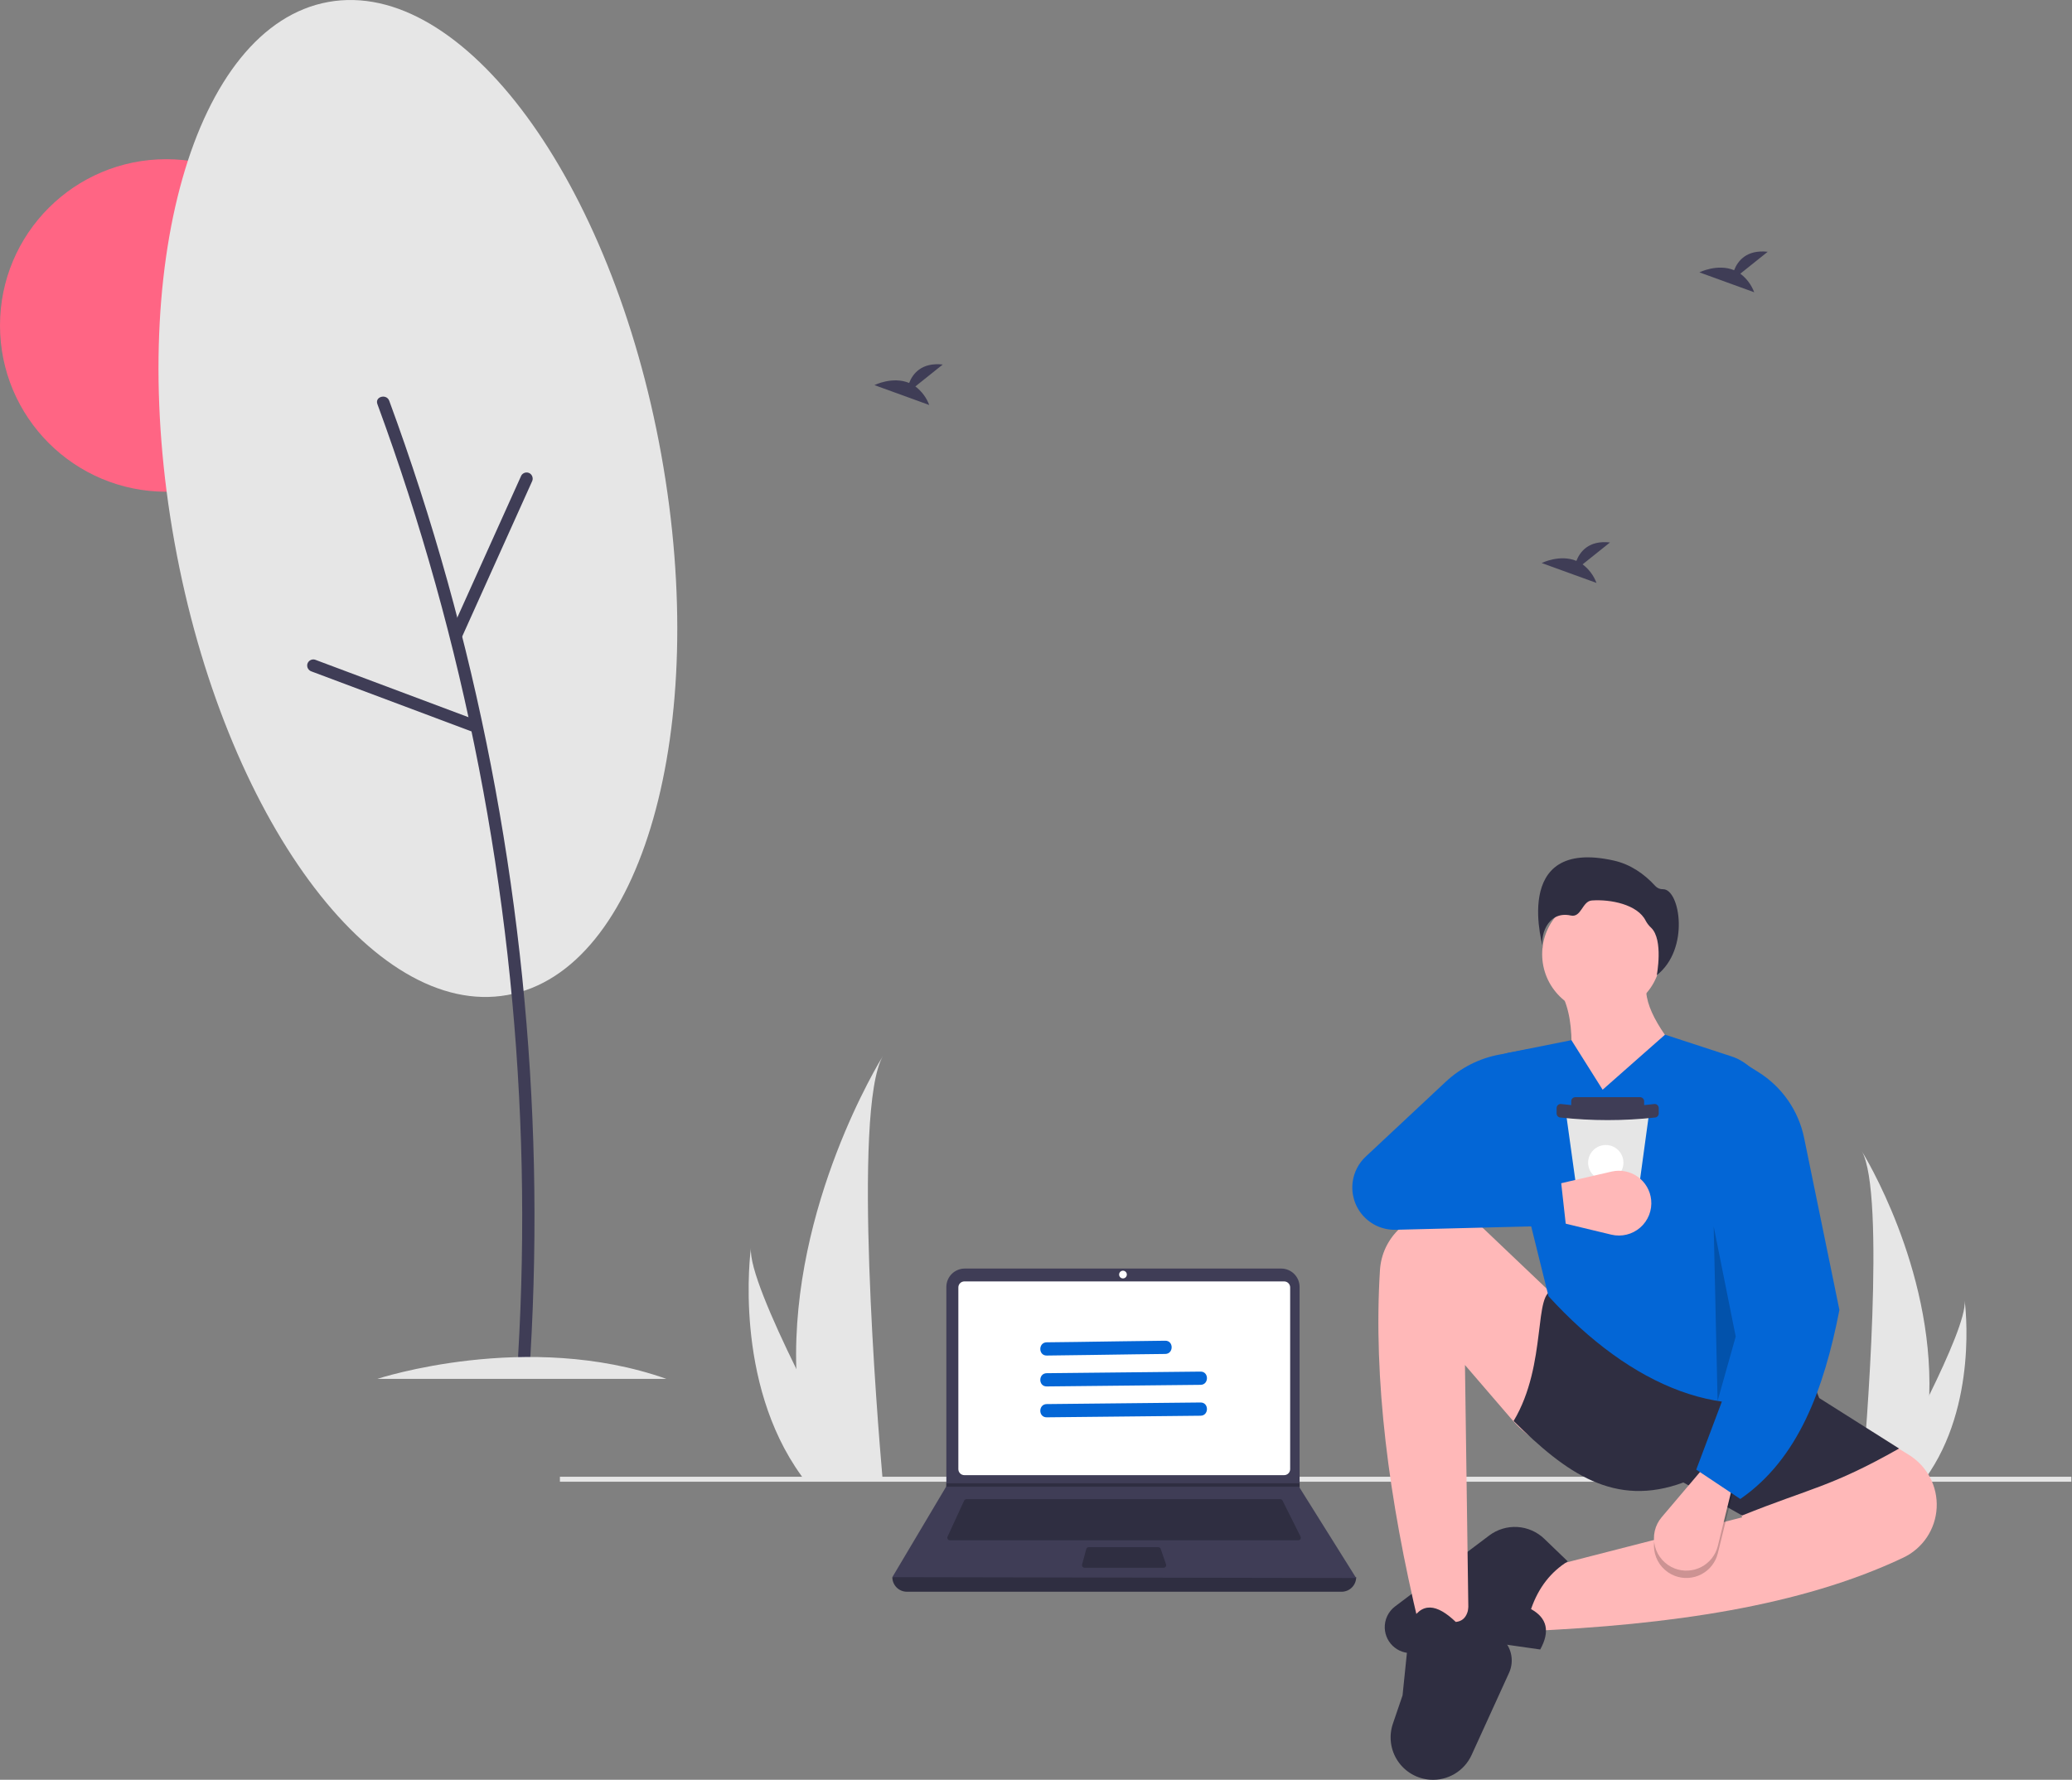 <svg width="1164" height="1000" viewBox="0 0 1164 1000" fill="none" xmlns="http://www.w3.org/2000/svg">
<rect x="0" y="0" width="1164" height="1000" fill="#808080" stroke="none"/>
<g clip-path="url(#clip0)">
<path d="M93.419 276.281C145.012 276.281 186.837 234.456 186.837 182.862C186.837 131.269 145.012 89.444 93.419 89.444C41.825 89.444 0 131.269 0 182.862C0 234.456 41.825 276.281 93.419 276.281Z" fill="#FF6584"/>
<path d="M1083.82 783.871C1083.39 799.773 1080.73 815.536 1075.9 830.694C1075.79 831.046 1075.68 831.392 1075.56 831.744H1046.03C1046.07 831.429 1046.1 831.077 1046.13 830.694C1048.1 808.06 1059.45 670.3 1045.88 646.742C1047.06 648.653 1086.1 711.951 1083.82 783.871Z" fill="#E6E6E6"/>
<path d="M1081.6 830.694C1081.35 831.046 1081.1 831.398 1080.83 831.745H1058.68C1058.85 831.445 1059.04 831.094 1059.27 830.694C1062.93 824.09 1073.76 804.343 1083.82 783.872C1094.62 761.872 1104.53 739.038 1103.7 730.774C1103.96 732.638 1111.43 789.458 1081.6 830.694Z" fill="#E6E6E6"/>
<path d="M1163.63 829.731H314.546V832.509H1163.63V829.731Z" fill="#E6E6E6"/>
<path d="M858.041 916.463L862.166 882.434L978.688 852.53L965.283 812.314C974.621 785.531 991.015 772.401 1020.97 785.504L1072.49 817.509C1077.49 820.619 1081.57 825.018 1084.3 830.245C1087.02 835.472 1088.29 841.336 1087.97 847.221V847.221C1087.66 853.131 1085.75 858.845 1082.46 863.762C1079.17 868.678 1074.61 872.615 1069.26 875.155C1011.59 902.494 938.075 912.955 858.041 916.463Z" fill="#FFB8B8"/>
<path d="M865.259 926.775L829.168 921.619L795.411 928.508C793.343 928.93 791.208 928.898 789.153 928.414C787.099 927.931 785.174 927.006 783.511 925.706C781.849 924.405 780.489 922.759 779.525 920.881C778.561 919.003 778.016 916.938 777.928 914.829V914.829C777.83 912.471 778.306 910.123 779.315 907.989C780.324 905.855 781.837 903.998 783.722 902.577L836.619 862.723C841.156 859.305 846.762 857.616 852.432 857.959C858.102 858.302 863.463 860.655 867.555 864.595L880.727 877.279C871.301 883.126 864.292 891.9 860.103 904.089C869.162 909.069 870.881 916.631 865.259 926.775Z" fill="#2F2E41"/>
<path d="M899.73 569.512C918.164 569.512 933.107 554.568 933.107 536.134C933.107 517.7 918.164 502.757 899.73 502.757C881.296 502.757 866.352 517.7 866.352 536.134C866.352 554.568 881.296 569.512 899.73 569.512Z" fill="#FFB8B8"/>
<path d="M951.878 601.955L877.118 633.406C883.194 602.899 886.222 575.108 877.118 558.13L925.067 552.459C922.687 565.506 934.819 582.979 951.878 601.955Z" fill="#FFB8B8"/>
<path d="M825.044 915.432L797.202 913.369C780.146 842.245 771.413 775.017 775.225 713.664C775.763 704.707 779.75 696.307 786.349 690.226C792.948 684.146 801.645 680.857 810.616 681.051C819.236 681.247 827.474 684.649 833.72 690.593L869.724 724.855C885.779 740.016 898.243 758.573 906.204 779.171C916.401 805.877 912.74 820.849 888.398 818.306C873.187 816.611 859.197 809.173 849.285 797.512L822.981 766.943L825.044 915.432Z" fill="#FFB8B8"/>
<path d="M803.483 999.95C799.834 999.712 796.288 998.637 793.122 996.808C789.955 994.979 787.251 992.446 785.221 989.404C783.191 986.362 781.888 982.894 781.414 979.268C780.94 975.642 781.307 971.955 782.487 968.494L787.921 952.554L792.046 912.339C798.4 899.373 807.398 901.313 817.826 911.307C824.455 910.657 825.878 904.028 825.044 894.809L845.948 922.949C847.737 925.357 848.848 928.201 849.164 931.185C849.48 934.168 848.99 937.182 847.746 939.912L826.707 986.061C824.702 990.459 821.407 994.143 817.259 996.623C813.111 999.104 808.306 1000.26 803.483 999.95V999.95Z" fill="#2F2E41"/>
<path d="M1066.85 813.861C1028.7 835.516 1016.74 836.144 978.688 851.499L945.691 832.938C906.938 847.268 879.753 827.624 850.307 798.394C869.577 766.299 861.054 724.592 872.993 725.18L1015.81 770.036L1022 785.504L1066.85 813.861Z" fill="#2F2E41"/>
<path d="M1020.97 780.348C970.539 802.175 916.243 779.066 869.9 728.274L839.214 604.345C838.851 602.98 838.772 601.555 838.981 600.158C839.19 598.761 839.683 597.422 840.429 596.223C841.176 595.024 842.16 593.99 843.321 593.186C844.482 592.382 845.796 591.824 847.181 591.547L882.789 584.426L900.319 612.267L935.379 581.332L972.612 593.505C977.563 595.123 981.981 598.056 985.394 601.99C988.807 605.925 991.087 610.712 991.991 615.842L1020.97 780.348Z" fill="#0366D6"/>
<path opacity="0.2" d="M940.868 885.41C938.147 884.373 935.714 882.698 933.773 880.527C931.832 878.355 930.441 875.75 929.715 872.93C928.99 870.109 928.951 867.156 929.603 864.317C930.255 861.479 931.578 858.838 933.461 856.617L957.034 828.813L973.532 838.094L965.037 872.731C964.422 875.237 963.281 877.584 961.691 879.616C960.1 881.648 958.096 883.319 955.811 884.518C953.525 885.717 951.011 886.417 948.435 886.57C945.859 886.724 943.28 886.328 940.868 885.41Z" fill="black"/>
<path d="M940.868 881.285C938.147 880.248 935.714 878.573 933.773 876.402C931.832 874.23 930.441 871.625 929.715 868.804C928.99 865.984 928.951 863.031 929.603 860.192C930.255 857.354 931.578 854.713 933.461 852.492L957.034 824.688L973.532 833.969L965.036 868.606C964.422 871.112 963.281 873.459 961.691 875.491C960.1 877.523 958.096 879.194 955.811 880.393C953.525 881.592 951.011 882.291 948.435 882.445C945.859 882.599 943.28 882.203 940.868 881.285V881.285Z" fill="#FFB8B8"/>
<path d="M977.657 842.219L952.909 825.72L989 729.821L975.595 594.737L987.823 602.38C994.386 606.482 1000.05 611.874 1004.46 618.23C1008.88 624.585 1011.96 631.771 1013.51 639.353L1033.34 736.008C1024.66 780.559 1010.21 819.758 977.657 842.219Z" fill="#0366D6"/>
<path opacity="0.2" d="M962.706 689.09L975.08 750.96L964.902 787.145L962.706 689.09Z" fill="black"/>
<path d="M867.087 533.272C867.087 533.272 847.853 470.324 906.638 483.526C915.756 485.574 923.633 490.874 929.899 497.807C930.461 498.413 931.148 498.889 931.913 499.201C932.678 499.514 933.502 499.655 934.327 499.616C943.718 499.616 949.518 533.172 930.737 547.929C930.737 547.929 934.57 528.072 927.604 521.305C926.351 520.16 925.303 518.81 924.503 517.313C919.97 508.168 904.73 505.166 894.219 505.945C888.853 506.342 888.384 515.698 882.444 514.391C868.927 511.418 864.613 527.075 867.087 533.272Z" fill="#2F2E41"/>
<path d="M926.254 626.701L925.866 629.551L923.464 647.138L919.53 675.938L918.545 683.148C918.47 683.699 918.198 684.203 917.779 684.569C917.361 684.934 916.824 685.135 916.269 685.135H890.036C889.481 685.135 888.945 684.935 888.527 684.571C888.109 684.207 887.836 683.703 887.76 683.154L886.758 675.938L882.757 647.138L880.313 629.539L879.92 626.707C879.875 626.382 879.9 626.05 879.993 625.735C880.087 625.421 880.247 625.13 880.462 624.882C880.678 624.634 880.944 624.436 881.243 624.299C881.542 624.163 881.867 624.093 882.195 624.093H923.978C924.306 624.093 924.63 624.163 924.929 624.299C925.227 624.435 925.493 624.633 925.709 624.88C925.924 625.127 926.085 625.417 926.179 625.732C926.273 626.046 926.299 626.376 926.254 626.701V626.701Z" fill="#E6E6E6"/>
<path d="M884.963 616.463H921.346C921.647 616.463 921.946 616.522 922.225 616.638C922.504 616.753 922.757 616.922 922.97 617.136C923.184 617.349 923.353 617.602 923.468 617.881C923.584 618.16 923.643 618.459 923.643 618.76V621.796C923.643 622.405 923.401 622.989 922.97 623.42C922.539 623.851 921.955 624.093 921.346 624.093H884.963C884.354 624.093 883.77 623.851 883.339 623.42C882.908 622.989 882.666 622.405 882.666 621.796V618.76C882.666 618.459 882.725 618.16 882.841 617.881C882.956 617.602 883.125 617.349 883.339 617.136C883.552 616.922 883.805 616.753 884.084 616.638C884.363 616.522 884.662 616.463 884.963 616.463V616.463Z" fill="#3F3D56"/>
<path d="M929.541 627.908C912.002 629.823 894.307 629.823 876.768 627.908C876.466 627.908 876.167 627.849 875.888 627.734C875.61 627.618 875.356 627.449 875.143 627.236C874.93 627.022 874.761 626.769 874.645 626.49C874.53 626.212 874.47 625.913 874.47 625.611V622.576C874.47 622.274 874.53 621.975 874.645 621.696C874.761 621.418 874.93 621.165 875.143 620.951C875.356 620.738 875.61 620.569 875.888 620.453C876.167 620.338 876.466 620.278 876.768 620.278C894.293 622.433 912.016 622.433 929.541 620.278C930.15 620.278 930.735 620.52 931.166 620.951C931.596 621.382 931.838 621.966 931.838 622.576V625.611C931.838 626.22 931.596 626.805 931.166 627.236C930.735 627.666 930.15 627.908 929.541 627.908V627.908Z" fill="#3F3D56"/>
<path d="M902.089 663.166C907.566 663.166 912.006 658.726 912.006 653.25C912.006 647.773 907.566 643.333 902.089 643.333C896.613 643.333 892.173 647.773 892.173 653.25C892.173 658.726 896.613 663.166 902.089 663.166Z" fill="white"/>
<path d="M927.583 674.112C927.884 677.009 927.486 679.936 926.422 682.647C925.359 685.358 923.66 687.774 921.47 689.693C919.279 691.612 916.66 692.978 913.833 693.675C911.005 694.373 908.051 694.382 905.22 693.702L869.776 685.193L870.623 666.282L905.371 658.254C907.886 657.673 910.495 657.633 913.026 658.137C915.557 658.64 917.952 659.676 920.052 661.176C922.152 662.675 923.91 664.604 925.208 666.835C926.506 669.065 927.316 671.545 927.583 674.112V674.112Z" fill="#FFB8B8"/>
<path d="M879.696 688.574L784.042 690.965C780.589 691.051 777.159 690.384 773.99 689.009C770.822 687.634 767.991 685.584 765.696 683.004C763.4 680.423 761.695 677.372 760.699 674.065C759.703 670.758 759.44 667.273 759.928 663.854V663.854C760.694 658.496 763.265 653.561 767.217 649.864L812.254 607.732C820.607 599.918 831.015 594.649 842.257 592.541L858.041 589.581L867.322 659.701L813.701 653.514L876.602 660.732L879.696 688.574Z" fill="#0366D6"/>
<path d="M753.68 894.332H509.481C507.309 894.332 505.227 893.47 503.691 891.934C502.156 890.398 501.293 888.316 501.293 886.144V886.144C589.815 875.856 676.674 875.856 761.868 886.144C761.868 888.316 761.006 890.398 759.47 891.934C757.935 893.47 755.852 894.332 753.68 894.332Z" fill="#2F2E41"/>
<path d="M761.868 886.626L501.293 886.144L531.493 835.329L531.637 835.088V723.099C531.637 721.74 531.905 720.393 532.425 719.138C532.945 717.882 533.707 716.741 534.669 715.779C535.63 714.818 536.771 714.056 538.027 713.536C539.283 713.016 540.629 712.748 541.988 712.748H719.728C721.088 712.748 722.434 713.016 723.69 713.536C724.945 714.056 726.087 714.818 727.048 715.779C728.009 716.741 728.771 717.882 729.291 719.138C729.812 720.393 730.079 721.74 730.079 723.099V835.859L761.868 886.626Z" fill="#3F3D56"/>
<path d="M541.752 719.973C540.858 719.974 540.001 720.33 539.369 720.962C538.737 721.594 538.381 722.451 538.38 723.345V825.456C538.381 826.349 538.737 827.206 539.369 827.839C540.001 828.471 540.858 828.826 541.752 828.827H721.409C722.303 828.826 723.16 828.471 723.792 827.838C724.424 827.206 724.78 826.349 724.781 825.456V723.345C724.78 722.451 724.424 721.594 723.792 720.962C723.16 720.33 722.303 719.974 721.409 719.973L541.752 719.973Z" fill="white"/>
<path d="M542.933 842.313C542.657 842.314 542.386 842.393 542.154 842.542C541.921 842.691 541.736 842.904 541.62 843.154L532.315 863.384C532.213 863.604 532.169 863.846 532.186 864.088C532.202 864.33 532.28 864.563 532.41 864.767C532.541 864.971 532.721 865.139 532.934 865.256C533.146 865.372 533.385 865.433 533.627 865.433H729.317C729.563 865.433 729.805 865.37 730.02 865.25C730.235 865.13 730.416 864.957 730.546 864.748C730.675 864.538 730.749 864.299 730.76 864.053C730.771 863.807 730.719 863.562 730.609 863.342L720.494 843.112C720.375 842.872 720.19 842.669 719.962 842.528C719.734 842.387 719.47 842.313 719.202 842.314L542.933 842.313Z" fill="#2F2E41"/>
<path d="M630.858 718.287C632.055 718.287 633.026 717.317 633.026 716.12C633.026 714.923 632.055 713.952 630.858 713.952C629.661 713.952 628.691 714.923 628.691 716.12C628.691 717.317 629.661 718.287 630.858 718.287Z" fill="white"/>
<path d="M611.624 869.286C611.306 869.287 610.997 869.391 610.745 869.585C610.493 869.778 610.311 870.049 610.228 870.355L607.894 879.025C607.837 879.239 607.829 879.464 607.872 879.681C607.915 879.899 608.008 880.104 608.142 880.28C608.277 880.456 608.451 880.598 608.65 880.697C608.849 880.795 609.068 880.846 609.289 880.846H653.68C653.911 880.846 654.138 880.791 654.343 880.685C654.547 880.58 654.724 880.427 654.857 880.239C654.991 880.051 655.078 879.834 655.11 879.606C655.143 879.378 655.121 879.146 655.045 878.928L652.044 870.258C651.946 869.974 651.762 869.728 651.517 869.554C651.272 869.38 650.979 869.286 650.679 869.286H611.624Z" fill="#2F2E41"/>
<path d="M730.079 833.402V835.33H531.493L531.642 835.088V833.402H730.079Z" fill="#2F2E41"/>
<path d="M447.353 769.145C447.899 789.527 451.313 809.73 457.495 829.159C457.636 829.61 457.784 830.054 457.932 830.505H495.779C495.738 830.101 495.698 829.65 495.658 829.159C493.134 800.148 478.585 623.58 495.981 593.385C494.46 595.834 444.419 676.965 447.353 769.145Z" fill="#E6E6E6"/>
<path d="M450.193 829.159C450.509 829.61 450.839 830.061 451.176 830.505H479.567C479.352 830.121 479.103 829.671 478.814 829.159C474.123 820.693 460.24 795.384 447.353 769.146C433.504 740.949 420.799 711.683 421.869 701.09C421.539 703.479 411.956 776.306 450.193 829.159Z" fill="#E6E6E6"/>
<path d="M514.228 217.117L529.615 204.811C517.662 203.492 512.75 210.011 510.74 215.171C501.402 211.293 491.235 216.375 491.235 216.375L522.022 227.552C520.469 223.403 517.765 219.784 514.228 217.117V217.117Z" fill="#3F3D56"/>
<path d="M977.674 153.77L993.061 141.463C981.107 140.145 976.196 146.664 974.186 151.824C964.847 147.946 954.681 153.028 954.681 153.028L985.468 164.205C983.915 160.056 981.211 156.437 977.674 153.77V153.77Z" fill="#3F3D56"/>
<path d="M889.07 317.086L904.457 304.779C892.503 303.46 887.592 309.98 885.582 315.14C876.243 311.262 866.077 316.344 866.077 316.344L896.864 327.521C895.311 323.372 892.607 319.752 889.07 317.086V317.086Z" fill="#3F3D56"/>
<path d="M285.059 559.057C360.571 545.443 399.266 409.504 371.486 255.429C343.707 101.355 259.973 -12.511 184.462 1.104C108.95 14.719 70.255 150.657 98.034 304.732C125.813 458.807 209.547 572.672 285.059 559.057Z" fill="#E6E6E6"/>
<path d="M212.007 227.022C224.227 260.251 235.101 293.932 244.63 328.067C254.141 362.169 262.276 396.615 269.036 431.406C275.796 466.185 281.155 501.197 285.114 536.443C289.053 571.626 291.584 606.93 292.707 642.353C293.823 677.739 293.515 713.131 291.782 748.53C291.569 752.867 291.334 757.202 291.078 761.537C290.817 765.977 297.724 765.962 297.984 761.537C300.072 726.026 300.726 690.472 299.949 654.873C299.167 619.479 296.969 584.153 293.355 548.896C289.733 513.537 284.714 478.356 278.3 443.354C271.881 408.367 264.067 373.676 254.857 339.279C245.652 304.92 235.069 270.971 223.106 237.432C221.647 233.342 220.167 229.26 218.666 225.186C217.145 221.049 210.468 222.837 212.007 227.022V227.022Z" fill="#3F3D56"/>
<path d="M259.595 357.738L290.192 289.799L298.816 270.65C299.252 269.853 299.366 268.92 299.135 268.042C298.905 267.164 298.348 266.407 297.578 265.926C296.785 265.471 295.845 265.345 294.961 265.577C294.077 265.809 293.32 266.379 292.853 267.165L262.255 335.103L253.631 354.252C253.196 355.049 253.082 355.982 253.312 356.86C253.543 357.739 254.1 358.496 254.87 358.976C255.663 359.432 256.602 359.557 257.486 359.325C258.37 359.093 259.128 358.523 259.595 357.738H259.595Z" fill="#3F3D56"/>
<path d="M266.356 404.159L196.587 378L176.923 370.628C176.04 370.392 175.1 370.513 174.305 370.964C173.511 371.415 172.925 372.161 172.675 373.04C172.452 373.922 172.578 374.857 173.027 375.648C173.477 376.44 174.215 377.027 175.087 377.287L244.855 403.446L264.52 410.818C265.402 411.054 266.343 410.933 267.137 410.482C267.932 410.031 268.517 409.286 268.767 408.407C268.991 407.524 268.865 406.589 268.415 405.798C267.966 405.006 267.228 404.419 266.356 404.159V404.159Z" fill="#3F3D56"/>
<path d="M212.026 774.715C212.026 774.715 296.053 747.09 374.325 774.715Z" fill="#E6E6E6"/>
<path d="M588.012 761.626C604.662 761.453 621.311 761.155 637.961 760.929C643.511 760.853 649.062 760.787 654.613 760.73C659.396 760.681 659.408 753.243 654.613 753.293C637.963 753.467 621.314 753.764 604.664 753.99C599.113 754.066 593.563 754.132 588.012 754.189C583.229 754.239 583.217 761.676 588.012 761.626Z" fill="#0366D6"/>
<path d="M588.012 778.98L655.307 778.282L674.446 778.084C679.229 778.035 679.241 770.597 674.446 770.647L607.151 771.344L588.012 771.542C583.229 771.592 583.217 779.029 588.012 778.98Z" fill="#0366D6"/>
<path d="M588.012 796.334L655.307 795.636L674.446 795.438C679.229 795.388 679.241 787.951 674.446 788.001L607.151 788.698L588.012 788.896C583.229 788.946 583.217 796.383 588.012 796.334Z" fill="#0366D6"/>
</g>
<defs>
<clipPath id="clip0">
<rect width="1163.63" height="1000" fill="white"/>
</clipPath>
</defs>
</svg>
